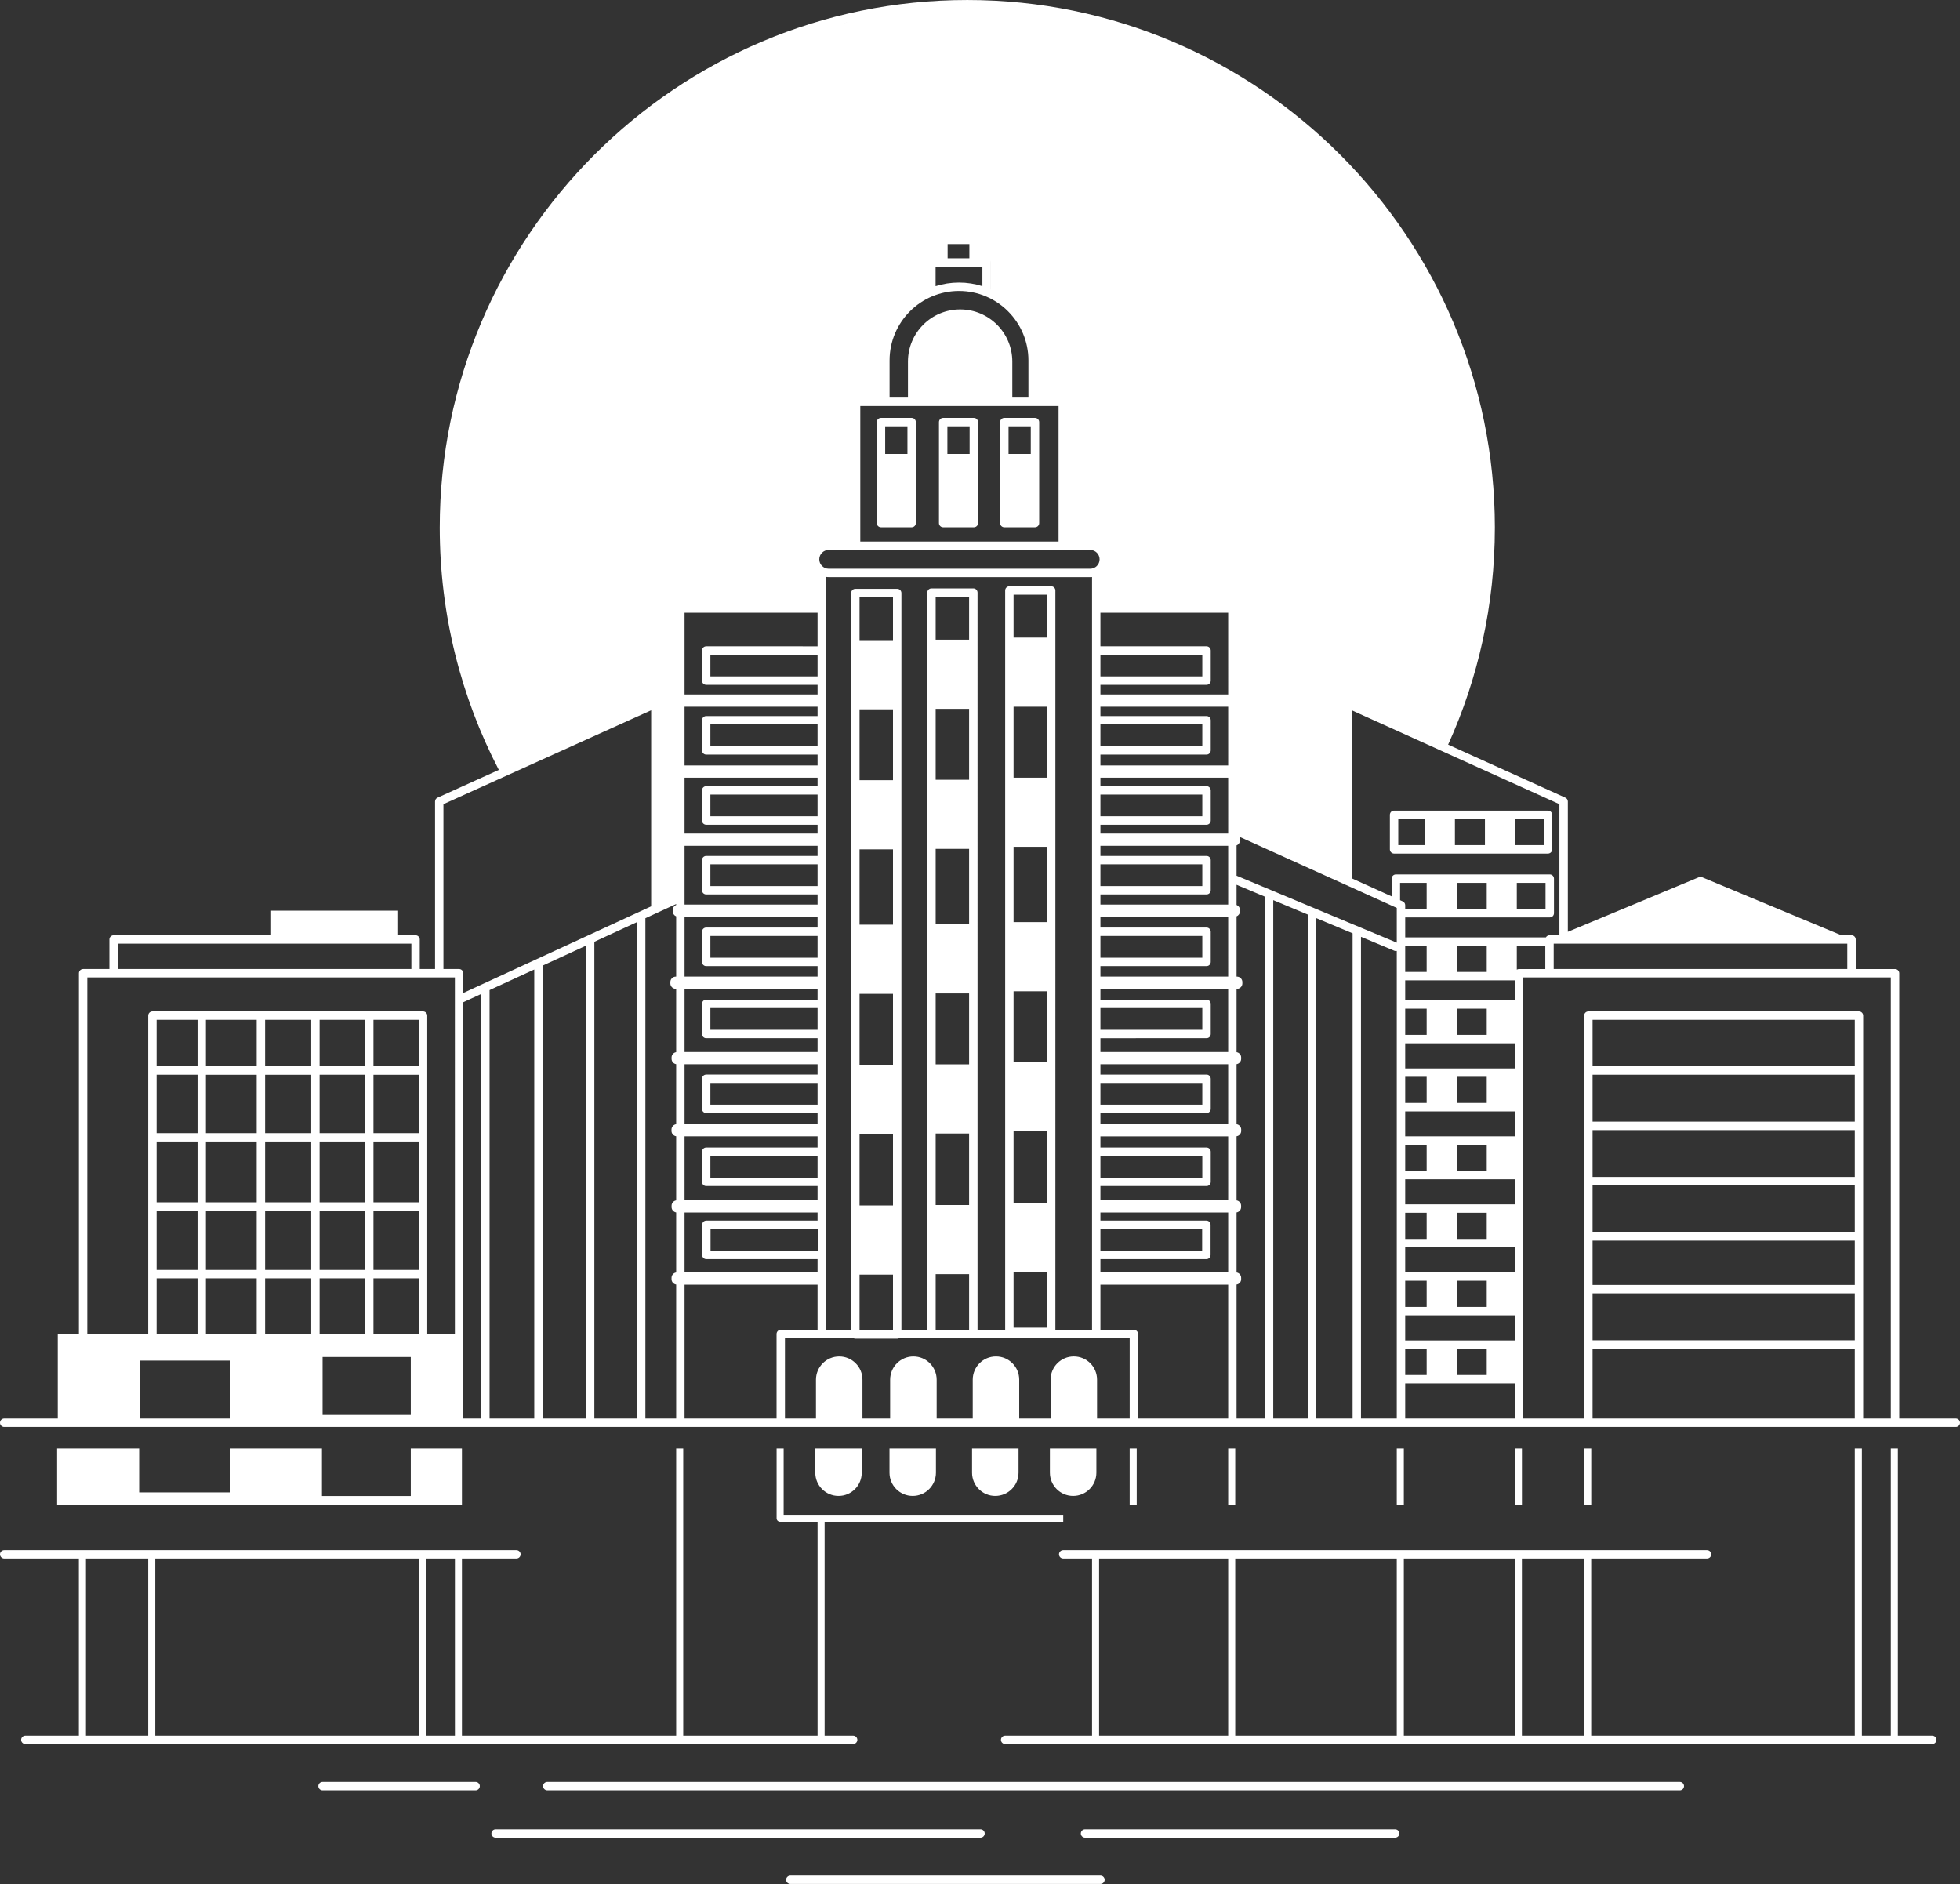 <?xml version="1.0" encoding="UTF-8" standalone="no"?><svg xmlns="http://www.w3.org/2000/svg" xmlns:xlink="http://www.w3.org/1999/xlink" fill="#000000" height="480.6" preserveAspectRatio="xMidYMid meet" version="1" viewBox="0.0 0.0 500.0 480.6" width="500" zoomAndPan="magnify"><rect x="0.0" y="0.0" width="500.0" height="480.6" fill="#333333" stroke="none"/><g id="change1_1"><path d="M492.93,442.763h-8.779v-73.279h-1.801v73.279h-7.38v-73.279h-1.81v73.279h-67.24v-45.19 h29.55c0.59,0,1.07-0.48,1.07-1.07s-0.48-1.07-1.07-1.07h-164.25c-0.59,0-1.069,0.48-1.069,1.07 s0.479,1.07,1.069,1.07h7.36v45.19h-22.17c-0.59,0-1.07,0.48-1.07,1.07s0.48,1.07,1.07,1.07h236.519 c0.59,0,1.07-0.48,1.07-1.07S493.519,442.763,492.93,442.763z M313.31,442.763h-32.93v-45.19h32.93 V442.763z M356.32,442.763h-41.21v-45.19h41.21V442.763z M386.44,442.763h-28.32v-45.19h28.32V442.763z M404.12,442.763h-15.88v-45.19h15.88V442.763z M271.231,388.203v-1.79h-71.32v-16.93h-1.8v17.829 c0,0.5,0.39,0.891,0.9,0.891h9.55v54.56h-34.27v-73.279h-1.8v73.279h-54.65v-45.19h13.9 c0.59,0,1.07-0.48,1.07-1.07s-0.48-1.07-1.07-1.07H1.07C0.48,395.433,0,395.913,0,396.503 s0.48,1.07,1.07,1.07h19.05v45.19H6.46c-0.59,0-1.07,0.48-1.07,1.07s0.48,1.07,1.07,1.07h211.18 c0.59,0,1.07-0.48,1.07-1.07s-0.48-1.07-1.07-1.07h-7.28v-54.56H271.231z M37.81,442.763H21.93v-45.19 h15.88V442.763z M106.85,442.763H39.61v-45.19h67.24V442.763z M116.05,442.763h-7.4v-45.19h7.4V442.763z M280.731,478.443h-79.121c-0.59,0-1.07,0.479-1.07,1.069s0.48,1.07,1.07,1.07h79.121 c0.59,0,1.069-0.48,1.069-1.07S281.32,478.443,280.731,478.443z M355.9,466.663H276.79 c-0.59,0-1.07,0.479-1.07,1.07c0,0.59,0.48,1.069,1.07,1.069h79.11c0.6,0,1.08-0.479,1.08-1.069 C356.981,467.143,356.5,466.663,355.9,466.663z M250.13,466.663H126.43c-0.59,0-1.07,0.479-1.07,1.07 c0,0.59,0.48,1.069,1.07,1.069h123.7c0.59,0,1.07-0.479,1.07-1.069 C251.2,467.143,250.72,466.663,250.13,466.663z M121.33,454.562H82.28c-0.59,0-1.07,0.48-1.07,1.07 s0.48,1.08,1.07,1.08h39.05c0.59,0,1.07-0.49,1.07-1.08S121.92,454.562,121.33,454.562z M428.53,454.562 H139.61c-0.59,0-1.07,0.48-1.07,1.07s0.48,1.08,1.07,1.08h288.92c0.59,0,1.069-0.49,1.069-1.08 S429.12,454.562,428.53,454.562z M207.98,369.483v6.18c0,3.28,2.65,5.93,5.93,5.93 c1.64,0,3.12-0.66,4.19-1.74c1.08-1.069,1.73-2.56,1.73-4.189v-6.18H207.98z M226.91,369.483v6.18 c0,3.28,2.65,5.93,5.92,5.93c1.64,0,3.13-0.66,4.19-1.74c1.08-1.069,1.74-2.56,1.74-4.189v-6.18 H226.91z M288.18,369.483v14.44h1.801v-14.44H288.18z M267.83,369.483v6.18c0,3.28,2.65,5.93,5.93,5.93 c1.63,0,3.12-0.66,4.19-1.74c1.08-1.069,1.74-2.56,1.74-4.189v-6.18H267.83z M247.97,369.483v6.18 c0,3.28,2.65,5.93,5.919,5.93c1.641,0,3.13-0.66,4.2-1.74c1.08-1.069,1.74-2.56,1.74-4.189v-6.18 H247.97z M104.79,369.483v12.13H82.13v-12.13H58.68v11.21H35.5v-11.21H14.57v14.44h103.27v-14.44H104.79z M356.32,369.483v14.44h1.8v-14.44H356.32z M386.44,369.483v14.44h1.81v-14.44H386.44z M404.12,369.483 v14.44h1.81v-14.44H404.12z M313.31,369.483v14.44h1.801v-14.44H313.31z M264.03,106.603h-7.83 c-0.59,0-1.07,0.48-1.07,1.07v25.76c0,0.59,0.48,1.07,1.07,1.07h7.83c0.59,0,1.069-0.48,1.069-1.07 v-25.76C265.1,107.083,264.62,106.603,264.03,106.603z M262.95,115.803h-5.67v-7.06h5.67V115.803z M248.43,106.603h-7.83c-0.59,0-1.07,0.48-1.07,1.07v25.76c0,0.59,0.48,1.07,1.07,1.07h7.83 c0.59,0,1.07-0.48,1.07-1.07v-25.76C249.5,107.083,249.02,106.603,248.43,106.603z M247.35,115.803h-5.67v-7.06 h5.67V115.803z M232.56,106.603h-7.82c-0.59,0-1.07,0.48-1.07,1.07v25.76c0,0.59,0.48,1.07,1.07,1.07 h7.82c0.59,0,1.07-0.48,1.07-1.07v-25.76C233.63,107.083,233.15,106.603,232.56,106.603z M231.49,115.803 h-5.68v-7.06h5.68V115.803z M264.03,106.603h-7.83c-0.59,0-1.07,0.48-1.07,1.07v25.76 c0,0.59,0.48,1.07,1.07,1.07h7.83c0.59,0,1.069-0.48,1.069-1.07v-25.76 C265.1,107.083,264.62,106.603,264.03,106.603z M262.95,115.803h-5.67v-7.06h5.67V115.803z M248.43,106.603 h-7.83c-0.59,0-1.07,0.48-1.07,1.07v25.76c0,0.59,0.48,1.07,1.07,1.07h7.83 c0.59,0,1.07-0.48,1.07-1.07v-25.76C249.5,107.083,249.02,106.603,248.43,106.603z M247.35,115.803h-5.67v-7.06 h5.67V115.803z M232.56,106.603h-7.82c-0.59,0-1.07,0.48-1.07,1.07v25.76c0,0.59,0.48,1.07,1.07,1.07 h7.82c0.59,0,1.07-0.48,1.07-1.07v-25.76C233.63,107.083,233.15,106.603,232.56,106.603z M231.49,115.803 h-5.68v-7.06h5.68V115.803z M205.87,8.603c-0.31,0.1-0.63,0.2-0.94,0.31 c0.49-0.16,0.97-0.32,1.46-0.47C206.22,8.503,206.04,8.553,205.87,8.603z M195.1,12.653 c0.44-0.19,0.88-0.38,1.33-0.56c0-0.01,0-0.01,0-0.01C195.99,12.263,195.54,12.453,195.1,12.653z M394.88,206.783h-39.25c-0.59,0-1.07,0.48-1.07,1.07v8.82c0,0.59,0.48,1.07,1.07,1.07h39.25 c0.601,0,1.08-0.48,1.08-1.07v-8.82C395.96,207.263,395.481,206.783,394.88,206.783z M363.481,215.593h-6.78 v-6.67h6.78V215.593z M378.81,215.593h-7.659v-6.67h7.659V215.593z M393.81,215.593h-7.329v-6.67h7.329 V215.593z M232.56,106.603h-7.82c-0.59,0-1.07,0.48-1.07,1.07v25.76c0,0.59,0.48,1.07,1.07,1.07h7.82 c0.59,0,1.07-0.48,1.07-1.07v-25.76C233.63,107.083,233.15,106.603,232.56,106.603z M231.49,115.803h-5.68 v-7.06h5.68V115.803z M248.43,106.603h-7.83c-0.59,0-1.07,0.48-1.07,1.07v25.76 c0,0.59,0.48,1.07,1.07,1.07h7.83c0.59,0,1.07-0.48,1.07-1.07v-25.76 C249.5,107.083,249.02,106.603,248.43,106.603z M247.35,115.803h-5.67v-7.06h5.67V115.803z M264.03,106.603h-7.83 c-0.59,0-1.07,0.48-1.07,1.07v25.76c0,0.59,0.48,1.07,1.07,1.07h7.83c0.59,0,1.069-0.48,1.069-1.07 v-25.76C265.1,107.083,264.62,106.603,264.03,106.603z M262.95,115.803h-5.67v-7.06h5.67V115.803z M394.88,206.783h-39.25c-0.59,0-1.07,0.48-1.07,1.07v8.82c0,0.59,0.48,1.07,1.07,1.07h39.25 c0.601,0,1.08-0.48,1.08-1.07v-8.82C395.96,207.263,395.481,206.783,394.88,206.783z M363.481,215.593h-6.78 v-6.67h6.78V215.593z M378.81,215.593h-7.659v-6.67h7.659V215.593z M393.81,215.593h-7.329v-6.67h7.329 V215.593z M264.03,106.603h-7.83c-0.59,0-1.07,0.48-1.07,1.07v25.76c0,0.59,0.48,1.07,1.07,1.07h7.83 c0.59,0,1.069-0.48,1.069-1.07v-25.76C265.1,107.083,264.62,106.603,264.03,106.603z M262.95,115.803h-5.67 v-7.06h5.67V115.803z M248.43,106.603h-7.83c-0.59,0-1.07,0.48-1.07,1.07v25.76 c0,0.59,0.48,1.07,1.07,1.07h7.83c0.59,0,1.07-0.48,1.07-1.07v-25.76 C249.5,107.083,249.02,106.603,248.43,106.603z M247.35,115.803h-5.67v-7.06h5.67V115.803z M232.56,106.603h-7.82 c-0.59,0-1.07,0.48-1.07,1.07v25.76c0,0.59,0.48,1.07,1.07,1.07h7.82c0.59,0,1.07-0.48,1.07-1.07 v-25.76C233.63,107.083,233.15,106.603,232.56,106.603z M231.49,115.803h-5.68v-7.06h5.68V115.803z M394.88,206.783h-39.25c-0.59,0-1.07,0.48-1.07,1.07v8.82c0,0.59,0.48,1.07,1.07,1.07h39.25 c0.601,0,1.08-0.48,1.08-1.07v-8.82C395.96,207.263,395.481,206.783,394.88,206.783z M363.481,215.593h-6.78 v-6.67h6.78V215.593z M378.81,215.593h-7.659v-6.67h7.659V215.593z M393.81,215.593h-7.329v-6.67h7.329 V215.593z M232.56,106.603h-7.82c-0.59,0-1.07,0.48-1.07,1.07v25.76c0,0.59,0.48,1.07,1.07,1.07h7.82 c0.59,0,1.07-0.48,1.07-1.07v-25.76C233.63,107.083,233.15,106.603,232.56,106.603z M231.49,115.803h-5.68 v-7.06h5.68V115.803z M248.43,106.603h-7.83c-0.59,0-1.07,0.48-1.07,1.07v25.76 c0,0.59,0.48,1.07,1.07,1.07h7.83c0.59,0,1.07-0.48,1.07-1.07v-25.76 C249.5,107.083,249.02,106.603,248.43,106.603z M247.35,115.803h-5.67v-7.06h5.67V115.803z M264.03,106.603h-7.83 c-0.59,0-1.07,0.48-1.07,1.07v25.76c0,0.59,0.48,1.07,1.07,1.07h7.83c0.59,0,1.069-0.48,1.069-1.07 v-25.76C265.1,107.083,264.62,106.603,264.03,106.603z M262.95,115.803h-5.67v-7.06h5.67V115.803z M394.88,206.783h-39.25c-0.59,0-1.07,0.48-1.07,1.07v8.82c0,0.59,0.48,1.07,1.07,1.07h39.25 c0.601,0,1.08-0.48,1.08-1.07v-8.82C395.96,207.263,395.481,206.783,394.88,206.783z M363.481,215.593h-6.78 v-6.67h6.78V215.593z M378.81,215.593h-7.659v-6.67h7.659V215.593z M393.81,215.593h-7.329v-6.67h7.329 V215.593z M264.03,106.603h-7.83c-0.59,0-1.07,0.48-1.07,1.07v25.76c0,0.59,0.48,1.07,1.07,1.07h7.83 c0.59,0,1.069-0.48,1.069-1.07v-25.76C265.1,107.083,264.62,106.603,264.03,106.603z M262.95,115.803h-5.67 v-7.06h5.67V115.803z M248.43,106.603h-7.83c-0.59,0-1.07,0.48-1.07,1.07v25.76 c0,0.59,0.48,1.07,1.07,1.07h7.83c0.59,0,1.07-0.48,1.07-1.07v-25.76 C249.5,107.083,249.02,106.603,248.43,106.603z M247.35,115.803h-5.67v-7.06h5.67V115.803z M232.56,106.603h-7.82 c-0.59,0-1.07,0.48-1.07,1.07v25.76c0,0.59,0.48,1.07,1.07,1.07h7.82c0.59,0,1.07-0.48,1.07-1.07 v-25.76C233.63,107.083,233.15,106.603,232.56,106.603z M231.49,115.803h-5.68v-7.06h5.68V115.803z M394.88,206.783h-39.25c-0.59,0-1.07,0.48-1.07,1.07v8.82c0,0.59,0.48,1.07,1.07,1.07h39.25 c0.601,0,1.08-0.48,1.08-1.07v-8.82C395.96,207.263,395.481,206.783,394.88,206.783z M363.481,215.593h-6.78 v-6.67h6.78V215.593z M378.81,215.593h-7.659v-6.67h7.659V215.593z M393.81,215.593h-7.329v-6.67h7.329 V215.593z M232.56,106.603h-7.82c-0.59,0-1.07,0.48-1.07,1.07v25.76c0,0.59,0.48,1.07,1.07,1.07h7.82 c0.59,0,1.07-0.48,1.07-1.07v-25.76C233.63,107.083,233.15,106.603,232.56,106.603z M231.49,115.803h-5.68 v-7.06h5.68V115.803z M248.43,106.603h-7.83c-0.59,0-1.07,0.48-1.07,1.07v25.76 c0,0.59,0.48,1.07,1.07,1.07h7.83c0.59,0,1.07-0.48,1.07-1.07v-25.76 C249.5,107.083,249.02,106.603,248.43,106.603z M247.35,115.803h-5.67v-7.06h5.67V115.803z M264.03,106.603h-7.83 c-0.59,0-1.07,0.48-1.07,1.07v25.76c0,0.59,0.48,1.07,1.07,1.07h7.83c0.59,0,1.069-0.48,1.069-1.07 v-25.76C265.1,107.083,264.62,106.603,264.03,106.603z M262.95,115.803h-5.67v-7.06h5.67V115.803z M394.88,206.783h-39.25c-0.59,0-1.07,0.48-1.07,1.07v8.82c0,0.59,0.48,1.07,1.07,1.07h39.25 c0.601,0,1.08-0.48,1.08-1.07v-8.82C395.96,207.263,395.481,206.783,394.88,206.783z M363.481,215.593h-6.78 v-6.67h6.78V215.593z M378.81,215.593h-7.659v-6.67h7.659V215.593z M393.81,215.593h-7.329v-6.67h7.329 V215.593z M264.03,106.603h-7.83c-0.59,0-1.07,0.48-1.07,1.07v25.76c0,0.59,0.48,1.07,1.07,1.07h7.83 c0.59,0,1.069-0.48,1.069-1.07v-25.76C265.1,107.083,264.62,106.603,264.03,106.603z M262.95,115.803h-5.67 v-7.06h5.67V115.803z M248.43,106.603h-7.83c-0.59,0-1.07,0.48-1.07,1.07v25.76 c0,0.59,0.48,1.07,1.07,1.07h7.83c0.59,0,1.07-0.48,1.07-1.07v-25.76 C249.5,107.083,249.02,106.603,248.43,106.603z M247.35,115.803h-5.67v-7.06h5.67V115.803z M232.56,106.603h-7.82 c-0.59,0-1.07,0.48-1.07,1.07v25.76c0,0.59,0.48,1.07,1.07,1.07h7.82c0.59,0,1.07-0.48,1.07-1.07 v-25.76C233.63,107.083,233.15,106.603,232.56,106.603z M231.49,115.803h-5.68v-7.06h5.68V115.803z M394.88,206.783h-39.25c-0.59,0-1.07,0.48-1.07,1.07v8.82c0,0.59,0.48,1.07,1.07,1.07h39.25 c0.601,0,1.08-0.48,1.08-1.07v-8.82C395.96,207.263,395.481,206.783,394.88,206.783z M363.481,215.593h-6.78 v-6.67h6.78V215.593z M378.81,215.593h-7.659v-6.67h7.659V215.593z M393.81,215.593h-7.329v-6.67h7.329 V215.593z M498.93,361.853H484.5V248.263c0-0.59-0.48-1.069-1.07-1.069h-10.029v-7.54 c0-0.59-0.48-1.07-1.07-1.07H469.75l-35.95-14.98L399.96,237.703v-33.25c0-0.42-0.25-0.8-0.63-0.97 l-29.91-13.53c7.66-16.9,11.92-35.64,11.92-55.37c0-74.21-60.37-134.58-134.58-134.58 S112.18,60.373,112.18,134.583c0,22.27,5.45,43.3,15.07,61.82l-15.64,7.08 c-0.38,0.17-0.63,0.55-0.63,0.97v42.74h-3.9v-7.54c0-0.59-0.48-1.07-1.07-1.07h-4.45v-6.28H69.16 v6.28H28.97c-0.59,0-1.07,0.48-1.07,1.07v7.54h-6.7c-0.59,0-1.07,0.479-1.07,1.069v92.03h-5.39 v21.56H1.07C0.48,361.853,0,362.333,0,362.923s0.48,1.07,1.07,1.07h497.86c0.59,0,1.07-0.48,1.07-1.07 S499.519,361.853,498.93,361.853z M471.25,240.723v6.47h-74.9v-6.47H471.25z M397.81,205.143v33.44h-2.529 c-0.4,0-0.74,0.22-0.92,0.54h-35.891v-5.1h36.88c0.591,0,1.07-0.48,1.07-1.07v-8.81 c0-0.6-0.479-1.08-1.07-1.08h-39.26c-0.59,0-1.07,0.48-1.07,1.08v4.52l-10.19-4.61v-42.86 L397.81,205.143z M379.269,241.263v6.67h-7.659v-6.67H379.269z M363.94,241.263v6.67h-5.471v-6.67H363.94z M371.61,231.883v-6.67h7.659v6.67H371.61z M386.94,231.883v-6.67h7.329v6.67H386.94z M280.72,167.013 H306.71v5.54h-25.99V167.013z M280.72,184.803H306.71v5.54h-25.99V184.803z M280.72,202.693H306.71v5.54h-25.99 V202.693z M280.72,220.483H306.71v5.54h-25.99V220.483z M280.72,238.763H306.71v5.54h-25.99V238.763z M280.72,257.153H306.71v5.54h-25.99V257.153z M280.72,276.253H306.71v5.54h-25.99V276.253z M280.72,294.863H306.71 v5.54h-25.99V294.863z M280.72,313.503h25.95v5.55h-25.95V313.503z M268.16,149.563h-10.67 c-0.59,0-1.07,0.48-1.07,1.07v188.59h-7.05V151.173c0-0.59-0.48-1.07-1.07-1.07h-10.68 c-0.59,0-1.07,0.48-1.07,1.07v188.05h-6.6V151.283c0-0.59-0.48-1.07-1.07-1.07h-10.68 c-0.59,0-1.07,0.48-1.07,1.07v187.94h-6.43v-18.83c0.03-0.09,0.04-0.18,0.04-0.27v-7.69 c0-0.09-0.01-0.18-0.04-0.27v-165c0.23,0.04,0.46,0.06,0.7,0.06h66.71c0.159,0,0.31,0,0.47-0.02v192.019 h-9.35V150.633C269.231,150.043,268.75,149.563,268.16,149.563z M258.56,306.863v-18.27h8.53v18.27H258.56z M267.09,324.493v14.19h-8.53v-14.19H267.09z M258.56,270.963V252.873h8.53v18.09H258.56z M258.56,235.233 v-19.22h8.53v19.22H258.56z M258.56,198.383v-18.1h8.53v18.1H258.56z M258.56,162.653v-10.95h8.53 v10.95H258.56z M238.69,307.403v-18.261h8.53v18.261H238.69z M247.22,325.033v14.19h-8.53v-14.19H247.22z M238.69,271.503v-18.09h8.53v18.09H238.69z M238.69,235.773v-19.22h8.53v19.22H238.69z M238.69,198.923 v-18.1h8.53v18.1H238.69z M238.69,163.193v-10.95h8.53v10.95H238.69z M219.27,307.513v-18.26h8.53 v18.26H219.27z M227.8,325.143v14.19H219.27v-14.19H227.8z M219.27,271.613v-18.09h8.53v18.09H219.27z M219.27,235.883v-19.22h8.53v19.22H219.27z M219.27,199.033v-18.09h8.53v18.09H219.27z M219.27,163.303V152.353 h8.53v10.95H219.27z M278.11,145.083h-66.71c-1.32,0-2.4-1.07-2.4-2.4c0-1.32,1.08-2.39,2.4-2.39 h66.71c1.319,0,2.399,1.07,2.399,2.39C280.51,144.013,279.43,145.083,278.11,145.083z M180.15,164.873 c-0.59,0-1.07,0.48-1.07,1.07v7.69c0,0.59,0.48,1.07,1.07,1.07h28.41v2.46h-33.93v-20.86h33.93v8.57 H180.15z M208.56,167.013v5.54h-27.34v-5.54H208.56z M180.15,182.663c-0.59,0-1.07,0.48-1.07,1.07v7.68 c0,0.6,0.48,1.08,1.07,1.08h28.41v2.77h-33.93v-14.98h33.93v2.38H180.15z M208.56,184.803v5.54h-27.34 v-5.54H208.56z M180.15,200.553c-0.59,0-1.07,0.48-1.07,1.07v7.68c0,0.6,0.48,1.08,1.07,1.08h28.41 v2.26h-33.93v-14.26h33.93v2.17H180.15z M208.56,202.693v5.54h-27.34v-5.54H208.56z M180.15,218.343 c-0.59,0-1.07,0.48-1.07,1.07v7.68c0,0.59,0.48,1.07,1.07,1.07h28.41v2.58h-33.93v-14.98h33.93v2.58 H180.15z M208.56,220.483v5.54h-27.34v-5.54H208.56z M180.15,236.613c-0.59,0-1.07,0.48-1.07,1.08v7.68 c0,0.59,0.48,1.07,1.07,1.07h28.41v2.68h-33.93v-15.26h33.93v2.75H180.15z M208.56,238.763v5.54h-27.34 v-5.54H208.56z M180.15,255.003c-0.59,0-1.07,0.48-1.07,1.07v7.689c0,0.59,0.48,1.07,1.07,1.07h28.41 v3.53h-33.93v-16.11h33.93v2.75H180.15z M208.56,257.153v5.54h-27.34v-5.54H208.56z M180.15,274.113 c-0.59,0-1.07,0.479-1.07,1.069v7.681c0,0.59,0.48,1.069,1.07,1.069h28.41v2.82h-33.93v-15.27h33.93 v2.63H180.15z M208.56,276.253v5.54h-27.34v-5.54H208.56z M180.15,292.723c-0.59,0-1.07,0.48-1.07,1.07 v7.69c0,0.59,0.48,1.069,1.07,1.069h28.41v3.641h-33.93V289.873h33.93v2.85H180.15z M208.56,294.863v5.54 h-27.34v-5.54H208.56z M174.63,309.312h33.93v2.051h-28.37c-0.59,0-1.07,0.479-1.07,1.069v7.69 c0,0.59,0.48,1.07,1.07,1.07h28.37v3.39h-33.93V309.312z M181.26,319.053v-5.55h27.34v5.55H181.26z M238.67,68.033h11.94v4.97c-1.88-0.6-3.89-0.92-5.97-0.92s-4.09,0.32-5.97,0.92V68.033z M247.29,62.273v3.62h-5.55v-3.62H247.29z M244.64,74.223c9.77,0,17.709,7.95,17.709,17.71v9.5h-4.109v-9.2 c0-7.34-5.96-13.3-13.31-13.3s-13.31,5.96-13.31,13.3v9.2h-4.69v-9.5 C226.93,82.173,234.87,74.223,244.64,74.223z M270.04,103.573v34.57H219.46v-34.57H270.04z M252.76,73.823H252.75 v-6.86c0-0.22-0.07-0.42-0.18-0.6c0.12,0.18,0.19,0.38,0.19,0.6V73.823z M216.27,5.693 c-0.35,0.08-0.7,0.17-1.05,0.26c0,0,0,0,0-0.01C215.57,5.853,215.92,5.763,216.27,5.693z M30.04,240.723 h74.9v6.47H30.04V240.723z M58.68,361.853h-23V347.083h23V361.853z M50.39,274.153v14.899H39.95v-14.899H50.39z M39.95,272.003v-11.85h10.44v11.85H39.95z M50.39,291.193v15.51H39.95v-15.51H50.39z M50.39,308.843 v15.11H39.95v-15.11H50.39z M50.39,326.093v14.2H39.95v-14.2H50.39z M65.48,340.293H52.53v-14.2H65.48 V340.293z M65.48,323.953H52.53v-15.11H65.48V323.953z M65.48,306.703H52.53v-15.51H65.48V306.703z M65.48,289.053 H52.53v-14.899H65.48V289.053z M65.48,272.003H52.53v-11.85H65.48V272.003z M79.39,340.293H67.63v-14.2h11.76 V340.293z M79.39,323.953H67.63v-15.11h11.76V323.953z M79.39,306.703H67.63v-15.51h11.76V306.703z M79.39,289.053H67.63v-14.899h11.76V289.053z M79.39,272.003H67.63v-11.85h11.76V272.003z M93.12,274.153 v14.899H81.53v-14.899H93.12z M81.53,272.003v-11.85h11.59v11.85H81.53z M93.12,291.193v15.51H81.53 v-15.51H93.12z M93.12,308.843v15.11H81.53v-15.11H93.12z M93.12,326.093v14.2H81.53v-14.2H93.12z M104.79,360.933h-22.5v-14.77h22.5V360.933z M106.85,340.293H95.27v-14.2h11.58V340.293z M106.85,323.953H95.27 v-15.11h11.58V323.953z M106.85,306.703H95.27v-15.51h11.58V306.703z M106.85,289.053H95.27v-14.899h11.58 V289.053z M106.85,272.003H95.27v-11.85h11.58V272.003z M116.04,340.293h-7.05v-81.22 c0-0.59-0.48-1.07-1.07-1.07h-69.04c-0.59,0-1.07,0.48-1.07,1.07v81.22H22.27v-90.96h93.77V340.293z M117.11,247.193h-3.99v-42.05l52.99-23.95v50.01l-47.93,22.1v-5.04 C118.18,247.673,117.71,247.193,117.11,247.193z M122.75,361.853h-4.57V255.663l4.57-2.11V361.853z M136.29,361.853h-11.4v-109.29l11.4-5.25V361.853z M149.48,361.853h-11.05V246.323l11.05-5.09V361.853z M162.5,361.853h-10.88V240.243l10.88-5.02V361.853z M172.49,230.843c-0.51,0.21-0.87,0.7-0.87,1.28v0.36 c0,0.57,0.36,1.06,0.87,1.27v15.37h-0.08c-0.77,0-1.4,0.62-1.4,1.38v0.37 c0,0.76,0.63,1.38,1.4,1.38h0.08v16.14c-0.67,0.11-1.17,0.67-1.17,1.351v0.359 c0,0.69,0.5,1.25,1.17,1.36v15.31c-0.67,0.109-1.19,0.67-1.19,1.359v0.36c0,0.69,0.52,1.26,1.19,1.359 v16.36c-0.66,0.11-1.17,0.68-1.17,1.36v0.359c0,0.681,0.51,1.24,1.17,1.36v15.31 c-0.67,0.101-1.18,0.671-1.18,1.36v0.36c0,0.68,0.51,1.25,1.18,1.35v34.18h-7.85V234.233l7.85-3.62 V230.843z M198.1,340.293v21.56h-23.47v-34.149h33.93v11.52h-9.39 C198.58,339.223,198.1,339.703,198.1,340.293z M288.18,361.853h-8.319v-9.909c0-1.641-0.66-3.12-1.73-4.19 c-1.08-1.08-2.56-1.74-4.2-1.74c-3.269,0-5.93,2.66-5.93,5.931v9.909h-8v-9.909 c0-1.641-0.66-3.12-1.74-4.19c-1.069-1.08-2.55-1.74-4.189-1.74c-3.28,0-5.93,2.66-5.93,5.931v9.909 h-9.2v-9.909c0-1.641-0.67-3.12-1.74-4.19c-1.08-1.08-2.56-1.74-4.2-1.74 c-3.27,0-5.93,2.66-5.93,5.931v9.909h-7.06v-9.909c0-1.641-0.66-3.12-1.74-4.19 c-1.07-1.08-2.55-1.74-4.19-1.74c-3.27,0-5.93,2.66-5.93,5.931v9.909h-7.91V341.373h17.5 c0.14,0.07,0.3,0.11,0.46,0.11h10.68c0.16,0,0.32-0.04,0.46-0.11h58.84V361.853z M313.31,361.853h-22.989 V340.293c0-0.59-0.48-1.07-1.07-1.07h-8.53v-11.52h32.59V361.853z M313.31,324.583h-32.59v-3.39H307.75 c0.59,0,1.07-0.48,1.07-1.07v-7.69c0-0.59-0.48-1.069-1.07-1.069h-27.03v-2.051h32.59V324.583z M313.31,306.193h-32.59v-3.641H307.79c0.59,0,1.07-0.479,1.07-1.069v-7.69c0-0.59-0.48-1.07-1.07-1.07 h-27.07v-2.85h32.59V306.193z M313.31,286.753h-32.59v-2.82H307.79c0.59,0,1.07-0.479,1.07-1.069v-7.681 c0-0.59-0.48-1.069-1.07-1.069h-27.07v-2.63h32.59V286.753z M313.31,268.363h-32.59v-3.53H307.79 c0.59,0,1.07-0.48,1.07-1.07v-7.689c0-0.59-0.48-1.07-1.07-1.07h-27.07v-2.75h32.59V268.363z M313.31,249.123h-32.59v-2.68H307.79c0.59,0,1.07-0.48,1.07-1.07v-7.68c0-0.6-0.48-1.08-1.07-1.08 h-27.07v-2.75h32.59V249.123z M313.31,230.743h-32.59v-2.58H307.79c0.59,0,1.07-0.48,1.07-1.07v-7.68 c0-0.59-0.48-1.07-1.07-1.07h-27.07v-2.58h32.59V230.743z M313.31,212.643h-32.59v-2.26H307.79 c0.59,0,1.07-0.48,1.07-1.08v-7.68c0-0.59-0.48-1.07-1.07-1.07h-27.07v-2.17h32.59V212.643z M313.31,195.263h-32.59v-2.77H307.79c0.59,0,1.07-0.48,1.07-1.08v-7.68c0-0.59-0.48-1.07-1.07-1.07 h-27.07v-2.38h32.59V195.263z M313.31,177.163h-32.59v-2.46H307.79c0.59,0,1.07-0.48,1.07-1.07v-7.69 c0-0.59-0.48-1.07-1.07-1.07h-27.07v-8.57h32.59V177.163z M322.66,228.933v132.919h-7.21v-34.18 c0.67-0.1,1.17-0.67,1.17-1.35v-0.36c0-0.69-0.5-1.25-1.17-1.36V309.293 c0.66-0.12,1.16-0.68,1.16-1.36v-0.359c0-0.681-0.5-1.25-1.16-1.36v-16.36 c0.67-0.1,1.18-0.67,1.18-1.359v-0.36c0-0.69-0.51-1.25-1.18-1.359v-15.31 c0.66-0.11,1.17-0.67,1.17-1.36v-0.359c0-0.681-0.51-1.24-1.17-1.351v-16.14h0.08 c0.769,0,1.399-0.62,1.399-1.38v-0.37c0-0.76-0.63-1.38-1.399-1.38h-0.08v-15.37 c0.51-0.21,0.859-0.7,0.859-1.27v-0.36c0-0.58-0.35-1.07-0.859-1.28v-5.14l7.229,3.03 C322.67,228.793,322.66,228.863,322.66,228.933z M333.66,361.853h-8.851V229.613l8.9,3.72 c-0.03,0.11-0.06,0.22-0.06,0.34v128.13C333.65,361.823,333.66,361.833,333.66,361.853z M345.05,361.853 H335.79c0-0.019,0.01-0.029,0.01-0.05V234.213l9.25,3.87V361.853z M356.32,361.853h-9.13V238.973l8.489,3.55 c0.13,0.05,0.271,0.079,0.41,0.079c0.08,0,0.16-0.019,0.231-0.029V361.853z M356.32,240.463l-40.87-17.08 v-7.72c0.51-0.21,0.859-0.7,0.859-1.28v-0.36c0-0.2-0.05-0.39-0.13-0.57l40.141,18.15V240.463z M357.84,229.933l-0.68-0.3v-4.42h6.78v6.67h-5.471v-0.97C358.47,230.493,358.22,230.113,357.84,229.933z M358.47,257.312h5.471v6.681h-5.471V257.312z M358.47,274.683h5.471v6.67h-5.471V274.683z M358.47,292.013 h5.471v6.67h-5.471V292.013z M358.47,309.373h5.471v6.68h-5.471V309.373z M358.47,326.713h5.471v6.67h-5.471 V326.713z M358.47,344.073h5.471v6.68h-5.471V344.073z M386.44,361.853h-27.971v-8.96h27.971V361.853z M371.61,350.753v-6.68h7.659v6.68H371.61z M386.44,341.933h-27.971v-6.409h27.971V341.933z M371.61,333.383 v-6.67h7.659v6.67H371.61z M386.44,324.562h-27.971v-6.369h27.971V324.562z M371.61,316.053v-6.68h7.659v6.68 H371.61z M386.44,307.233h-27.971v-6.4h27.971V307.233z M371.61,298.683v-6.67h7.659v6.67H371.61z M386.44,289.873h-27.971v-6.37h27.971V289.873z M371.61,281.353v-6.67h7.659v6.67H371.61z M386.44,272.543 h-27.971v-6.41h27.971V272.543z M371.61,263.993v-6.681h7.659v6.681H371.61z M386.44,255.173h-27.971v-5.09 h27.971V255.173z M386.94,247.352v-6.09h7.269v5.931h-6.7C387.3,247.193,387.11,247.253,386.94,247.352z M473.16,361.853h-66.891V344.043h66.891V361.853z M473.16,341.893h-66.891v-11.97h66.891V341.893z M473.16,327.773h-66.891v-11.29h66.891V327.773z M473.16,314.343h-66.891v-11.979h66.891V314.343z M473.16,300.223 h-66.891v-11.949h66.891V300.223z M473.16,286.123h-66.891v-11.97h66.891V286.123z M473.16,272.003h-66.891v-11.85 h66.891V272.003z M482.35,361.853h-7.05V259.073c0-0.59-0.479-1.07-1.069-1.07h-69.04 c-0.591,0-1.07,0.48-1.07,1.07v83.55c-0.03,0.11-0.06,0.22-0.06,0.34s0.03,0.24,0.06,0.35v18.54 h-15.54V249.333h93.769V361.853z M355.63,217.743h39.25c0.601,0,1.08-0.48,1.08-1.07v-8.82 c0-0.59-0.479-1.07-1.08-1.07h-39.25c-0.59,0-1.07,0.48-1.07,1.07v8.82 C354.56,217.263,355.04,217.743,355.63,217.743z M386.481,208.923h7.329v6.67h-7.329V208.923z M371.15,208.923 h7.659v6.67h-7.659V208.923z M356.7,208.923h6.78v6.67h-6.78V208.923z M256.2,134.503h7.83 c0.59,0,1.069-0.48,1.069-1.07v-25.76c0-0.59-0.479-1.07-1.069-1.07h-7.83c-0.59,0-1.07,0.48-1.07,1.07 v25.76C255.13,134.023,255.61,134.503,256.2,134.503z M257.28,108.743h5.67v7.06h-5.67V108.743z M240.6,134.503h7.83c0.59,0,1.07-0.48,1.07-1.07v-25.76c0-0.59-0.48-1.07-1.07-1.07h-7.83 c-0.59,0-1.07,0.48-1.07,1.07v25.76C239.53,134.023,240.01,134.503,240.6,134.503z M241.68,108.743h5.67 v7.06h-5.67V108.743z M224.74,134.503h7.82c0.59,0,1.07-0.48,1.07-1.07v-25.76 c0-0.59-0.48-1.07-1.07-1.07h-7.82c-0.59,0-1.07,0.48-1.07,1.07v25.76 C223.67,134.023,224.15,134.503,224.74,134.503z M225.81,108.743h5.68v7.06h-5.68V108.743z M394.88,206.783 h-39.25c-0.59,0-1.07,0.48-1.07,1.07v8.82c0,0.59,0.48,1.07,1.07,1.07h39.25 c0.601,0,1.08-0.48,1.08-1.07v-8.82C395.96,207.263,395.481,206.783,394.88,206.783z M363.481,215.593h-6.78 v-6.67h6.78V215.593z M378.81,215.593h-7.659v-6.67h7.659V215.593z M393.81,215.593h-7.329v-6.67h7.329 V215.593z M232.56,106.603h-7.82c-0.59,0-1.07,0.48-1.07,1.07v25.76c0,0.59,0.48,1.07,1.07,1.07h7.82 c0.59,0,1.07-0.48,1.07-1.07v-25.76C233.63,107.083,233.15,106.603,232.56,106.603z M231.49,115.803h-5.68 v-7.06h5.68V115.803z M248.43,106.603h-7.83c-0.59,0-1.07,0.48-1.07,1.07v25.76 c0,0.59,0.48,1.07,1.07,1.07h7.83c0.59,0,1.07-0.48,1.07-1.07v-25.76 C249.5,107.083,249.02,106.603,248.43,106.603z M247.35,115.803h-5.67v-7.06h5.67V115.803z M264.03,106.603h-7.83 c-0.59,0-1.07,0.48-1.07,1.07v25.76c0,0.59,0.48,1.07,1.07,1.07h7.83c0.59,0,1.069-0.48,1.069-1.07 v-25.76C265.1,107.083,264.62,106.603,264.03,106.603z M262.95,115.803h-5.67v-7.06h5.67V115.803z M394.88,206.783h-39.25c-0.59,0-1.07,0.48-1.07,1.07v8.82c0,0.59,0.48,1.07,1.07,1.07h39.25 c0.601,0,1.08-0.48,1.08-1.07v-8.82C395.96,207.263,395.481,206.783,394.88,206.783z M363.481,215.593h-6.78 v-6.67h6.78V215.593z M378.81,215.593h-7.659v-6.67h7.659V215.593z M393.81,215.593h-7.329v-6.67h7.329 V215.593z M264.03,106.603h-7.83c-0.59,0-1.07,0.48-1.07,1.07v25.76c0,0.59,0.48,1.07,1.07,1.07h7.83 c0.59,0,1.069-0.48,1.069-1.07v-25.76C265.1,107.083,264.62,106.603,264.03,106.603z M262.95,115.803h-5.67 v-7.06h5.67V115.803z M248.43,106.603h-7.83c-0.59,0-1.07,0.48-1.07,1.07v25.76 c0,0.59,0.48,1.07,1.07,1.07h7.83c0.59,0,1.07-0.48,1.07-1.07v-25.76 C249.5,107.083,249.02,106.603,248.43,106.603z M247.35,115.803h-5.67v-7.06h5.67V115.803z M232.56,106.603h-7.82 c-0.59,0-1.07,0.48-1.07,1.07v25.76c0,0.59,0.48,1.07,1.07,1.07h7.82c0.59,0,1.07-0.48,1.07-1.07 v-25.76C233.63,107.083,233.15,106.603,232.56,106.603z M231.49,115.803h-5.68v-7.06h5.68V115.803z M394.88,206.783h-39.25c-0.59,0-1.07,0.48-1.07,1.07v8.82c0,0.59,0.48,1.07,1.07,1.07h39.25 c0.601,0,1.08-0.48,1.08-1.07v-8.82C395.96,207.263,395.481,206.783,394.88,206.783z M363.481,215.593h-6.78 v-6.67h6.78V215.593z M378.81,215.593h-7.659v-6.67h7.659V215.593z M393.81,215.593h-7.329v-6.67h7.329 V215.593z M232.56,106.603h-7.82c-0.59,0-1.07,0.48-1.07,1.07v25.76c0,0.59,0.48,1.07,1.07,1.07h7.82 c0.59,0,1.07-0.48,1.07-1.07v-25.76C233.63,107.083,233.15,106.603,232.56,106.603z M231.49,115.803h-5.68 v-7.06h5.68V115.803z M248.43,106.603h-7.83c-0.59,0-1.07,0.48-1.07,1.07v25.76 c0,0.59,0.48,1.07,1.07,1.07h7.83c0.59,0,1.07-0.48,1.07-1.07v-25.76 C249.5,107.083,249.02,106.603,248.43,106.603z M247.35,115.803h-5.67v-7.06h5.67V115.803z M264.03,106.603h-7.83 c-0.59,0-1.07,0.48-1.07,1.07v25.76c0,0.59,0.48,1.07,1.07,1.07h7.83c0.59,0,1.069-0.48,1.069-1.07 v-25.76C265.1,107.083,264.62,106.603,264.03,106.603z M262.95,115.803h-5.67v-7.06h5.67V115.803z M394.88,206.783h-39.25c-0.59,0-1.07,0.48-1.07,1.07v8.82c0,0.59,0.48,1.07,1.07,1.07h39.25 c0.601,0,1.08-0.48,1.08-1.07v-8.82C395.96,207.263,395.481,206.783,394.88,206.783z M363.481,215.593h-6.78 v-6.67h6.78V215.593z M378.81,215.593h-7.659v-6.67h7.659V215.593z M393.81,215.593h-7.329v-6.67h7.329 V215.593z M264.03,106.603h-7.83c-0.59,0-1.07,0.48-1.07,1.07v25.76c0,0.59,0.48,1.07,1.07,1.07h7.83 c0.59,0,1.069-0.48,1.069-1.07v-25.76C265.1,107.083,264.62,106.603,264.03,106.603z M262.95,115.803h-5.67 v-7.06h5.67V115.803z M248.43,106.603h-7.83c-0.59,0-1.07,0.48-1.07,1.07v25.76 c0,0.59,0.48,1.07,1.07,1.07h7.83c0.59,0,1.07-0.48,1.07-1.07v-25.76 C249.5,107.083,249.02,106.603,248.43,106.603z M247.35,115.803h-5.67v-7.06h5.67V115.803z M232.56,106.603h-7.82 c-0.59,0-1.07,0.48-1.07,1.07v25.76c0,0.59,0.48,1.07,1.07,1.07h7.82c0.59,0,1.07-0.48,1.07-1.07 v-25.76C233.63,107.083,233.15,106.603,232.56,106.603z M231.49,115.803h-5.68v-7.06h5.68V115.803z M394.88,206.783h-39.25c-0.59,0-1.07,0.48-1.07,1.07v8.82c0,0.59,0.48,1.07,1.07,1.07h39.25 c0.601,0,1.08-0.48,1.08-1.07v-8.82C395.96,207.263,395.481,206.783,394.88,206.783z M363.481,215.593h-6.78 v-6.67h6.78V215.593z M378.81,215.593h-7.659v-6.67h7.659V215.593z M393.81,215.593h-7.329v-6.67h7.329 V215.593z M232.56,106.603h-7.82c-0.59,0-1.07,0.48-1.07,1.07v25.76c0,0.59,0.48,1.07,1.07,1.07h7.82 c0.59,0,1.07-0.48,1.07-1.07v-25.76C233.63,107.083,233.15,106.603,232.56,106.603z M231.49,115.803h-5.68 v-7.06h5.68V115.803z M248.43,106.603h-7.83c-0.59,0-1.07,0.48-1.07,1.07v25.76 c0,0.59,0.48,1.07,1.07,1.07h7.83c0.59,0,1.07-0.48,1.07-1.07v-25.76 C249.5,107.083,249.02,106.603,248.43,106.603z M247.35,115.803h-5.67v-7.06h5.67V115.803z M264.03,106.603h-7.83 c-0.59,0-1.07,0.48-1.07,1.07v25.76c0,0.59,0.48,1.07,1.07,1.07h7.83c0.59,0,1.069-0.48,1.069-1.07 v-25.76C265.1,107.083,264.62,106.603,264.03,106.603z M262.95,115.803h-5.67v-7.06h5.67V115.803z M394.88,206.783h-39.25c-0.59,0-1.07,0.48-1.07,1.07v8.82c0,0.59,0.48,1.07,1.07,1.07h39.25 c0.601,0,1.08-0.48,1.08-1.07v-8.82C395.96,207.263,395.481,206.783,394.88,206.783z M363.481,215.593h-6.78 v-6.67h6.78V215.593z M378.81,215.593h-7.659v-6.67h7.659V215.593z M393.81,215.593h-7.329v-6.67h7.329 V215.593z M264.03,106.603h-7.83c-0.59,0-1.07,0.48-1.07,1.07v25.76c0,0.59,0.48,1.07,1.07,1.07h7.83 c0.59,0,1.069-0.48,1.069-1.07v-25.76C265.1,107.083,264.62,106.603,264.03,106.603z M262.95,115.803h-5.67 v-7.06h5.67V115.803z M248.43,106.603h-7.83c-0.59,0-1.07,0.48-1.07,1.07v25.76 c0,0.59,0.48,1.07,1.07,1.07h7.83c0.59,0,1.07-0.48,1.07-1.07v-25.76 C249.5,107.083,249.02,106.603,248.43,106.603z M247.35,115.803h-5.67v-7.06h5.67V115.803z M232.56,106.603h-7.82 c-0.59,0-1.07,0.48-1.07,1.07v25.76c0,0.59,0.48,1.07,1.07,1.07h7.82c0.59,0,1.07-0.48,1.07-1.07 v-25.76C233.63,107.083,233.15,106.603,232.56,106.603z M231.49,115.803h-5.68v-7.06h5.68V115.803z M394.88,206.783h-39.25c-0.59,0-1.07,0.48-1.07,1.07v8.82c0,0.59,0.48,1.07,1.07,1.07h39.25 c0.601,0,1.08-0.48,1.08-1.07v-8.82C395.96,207.263,395.481,206.783,394.88,206.783z M363.481,215.593h-6.78 v-6.67h6.78V215.593z M378.81,215.593h-7.659v-6.67h7.659V215.593z M393.81,215.593h-7.329v-6.67h7.329 V215.593z" fill="#ffffff"/></g><g id="change2_1"><path d="M246.76,2.143c-0.7,0-1.39,0.01-2.09,0.02c-0.5,0.01-0.99,0.02-1.49,0.03 c-0.51,0.01-1.02,0.03-1.53,0.05c-0.67,0.03-1.34,0.06-2.02,0.09c-0.83,0.04-1.65,0.1-2.47,0.16 c-0.86,0.06-1.7,0.13-2.55,0.21c-0.69,0.07-1.36,0.13-2.04,0.2c-2.84,0.3-5.66,0.69-8.45,1.18 c-1.82,0.31-3.62,0.66-5.42,1.06c-0.81,0.17-1.62,0.35-2.43,0.55c-0.35,0.07-0.7,0.16-1.05,0.25 c-0.51,0.12-1.01,0.25-1.52,0.38c-2.46,0.63-4.9,1.35-7.31,2.12c-0.17,0.06-0.35,0.11-0.52,0.16 c-0.31,0.1-0.63,0.2-0.94,0.31c-0.65,0.22-1.3,0.44-1.94,0.67c-0.58,0.21-1.15,0.41-1.72,0.61 c-0.86,0.32-1.72,0.64-2.57,0.98c-0.76,0.29-1.52,0.59-2.27,0.91c-0.44,0.18-0.89,0.37-1.33,0.57 c-0.05,0.02-0.1,0.03-0.15,0.06c-0.12,0.03-0.23,0.08-0.34,0.14c-1.04,0.44-2.07,0.9-3.1,1.38 c-0.44,0.2-0.88,0.4-1.32,0.62c-0.59,0.27-1.17,0.55-1.75,0.84c-1.02,0.5-2.03,1.01-3.04,1.55 c-0.44,0.23-0.88,0.46-1.32,0.7c-0.13,0.07-0.26,0.14-0.39,0.21c-0.32,0.18-0.63,0.35-0.94,0.53 c-0.51,0.28-1.02,0.55-1.53,0.85C141.29,42.363,114.32,85.383,114.32,134.583 c0,21.96,5.38,42.69,14.89,60.94l37.53-16.97c0.33-0.15,0.71-0.12,1.02,0.08 c0.3,0.19,0.49,0.53,0.49,0.9v50.68l4.24-1.96v-12.59c-0.51-0.21-0.87-0.7-0.87-1.28v-0.36 c0-0.57,0.36-1.06,0.87-1.27v-14.39c-0.7-0.07-1.25-0.65-1.25-1.36v-0.36c0-0.71,0.55-1.29,1.25-1.37v-15 c-0.7-0.08-1.25-0.66-1.25-1.37v-0.36c0-0.71,0.55-1.29,1.25-1.36v-21.96c0-0.59,0.48-1.07,1.07-1.07h35 v-7.93c-1.03-0.83-1.7-2.11-1.7-3.54c0-2.5,2.04-4.54,4.54-4.54h5.91v-35.64c0-0.59,0.48-1.07,1.07-1.07 h6.4v-9.5c0-8.06,4.83-15,11.74-18.11v-6.86c0-0.59,0.48-1.07,1.08-1.07h2v-4.7 c0-0.59,0.48-1.07,1.07-1.07h2.77V45.513c0-0.6,0.48-1.08,1.08-1.08c0.59,0,1.07,0.48,1.07,1.08V60.123 h2.77c0.59,0,1.07,0.48,1.07,1.07v4.7h2.249c0.301,0,0.57,0.12,0.761,0.31 c0.05,0.05,0.1,0.1,0.13,0.16c0.12,0.18,0.19,0.38,0.19,0.6v6.86 c0.53,0.24,1.05,0.5,1.55,0.79c1.171,0.64,2.261,1.41,3.271,2.28l0.01,0.01 c0.44,0.38,0.86,0.77,1.26,1.19c3.5,3.58,5.65,8.46,5.65,13.84v9.5h6.61c0.59,0,1.069,0.48,1.069,1.07 v35.64h5.931c2.5,0,4.54,2.04,4.54,4.54c0,1.54-0.77,2.89-1.931,3.71v7.76h33.66c0.59,0,1.07,0.48,1.07,1.07 v21.96c0.7,0.07,1.25,0.65,1.25,1.36v0.36c0,0.71-0.55,1.29-1.25,1.37v15c0.319,0.04,0.609,0.18,0.83,0.4 c0.149,0.14,0.27,0.31,0.33,0.51c0.06,0.14,0.09,0.3,0.09,0.46v0.36c0,0.71-0.55,1.29-1.25,1.36 v12.41l27.24,12.31v-43.55c0-0.37,0.18-0.71,0.489-0.9c0.301-0.2,0.69-0.23,1.02-0.08l23.26,10.52 c0.54-1.19,1.06-2.38,1.56-3.59c0.16-0.38,0.32-0.75,0.471-1.14c0.34-0.84,0.67-1.68,1-2.52 c0.17-0.44,0.33-0.88,0.49-1.32c0.159-0.43,0.319-0.86,0.47-1.3c0.16-0.43,0.31-0.86,0.46-1.29 c0.14-0.39,0.28-0.78,0.41-1.18c0.05-0.15,0.1-0.31,0.149-0.46c0.16-0.46,0.31-0.92,0.46-1.38 c0.11-0.37,0.231-0.73,0.34-1.1c0.08-0.26,0.16-0.52,0.24-0.78c0.01-0.03,0.021-0.06,0.03-0.1 c0.11-0.36,0.22-0.73,0.33-1.1c0.07-0.25,0.149-0.5,0.22-0.75c0,0,0,0,0-0.01 c0.18-0.63,0.351-1.25,0.52-1.88c0.479-1.75,0.92-3.52,1.319-5.3c0.301-1.32,0.58-2.63,0.83-3.96 c0.12-0.63,0.24-1.26,0.36-1.9c0.08-0.44,0.16-0.88,0.23-1.33 c1.221-7.19,1.851-14.57,1.851-22.1C379.2,61.553,319.79,2.143,246.76,2.143z" fill="#ffffff"/></g></svg>
